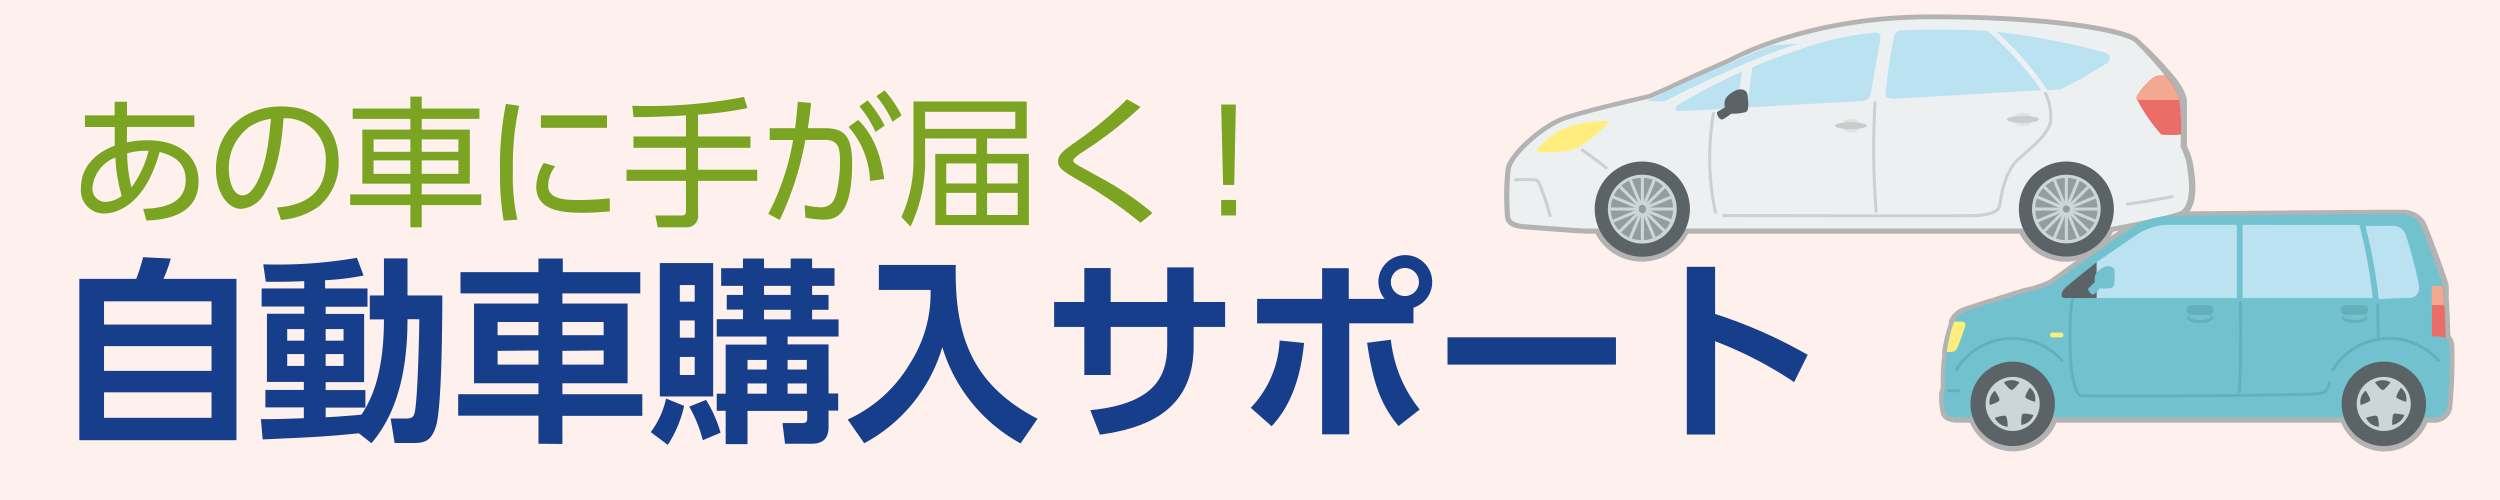 <svg id="レイヤー_1" data-name="レイヤー 1" xmlns="http://www.w3.org/2000/svg" viewBox="0 0 260 52"><defs><style>.cls-1{fill:#fef1ed;}.cls-2{fill:#7aa422;}.cls-3{fill:#163e8b;}.cls-10,.cls-11,.cls-19,.cls-4{fill:none;}.cls-4{stroke:#b3b3b3;}.cls-11,.cls-19,.cls-4{stroke-linecap:round;stroke-linejoin:round;}.cls-5{fill:#edf0f1;}.cls-6{fill:#bbe2f1;}.cls-7{fill:#5b6367;}.cls-8{fill:#ccd5d9;}.cls-9{fill:#949ca0;}.cls-10{stroke:#ccd5d9;stroke-miterlimit:10;}.cls-10,.cls-11{stroke-width:0.32px;}.cls-11{stroke:#cbd0d2;}.cls-12{fill:#dfe2e4;}.cls-13{fill:#cacbcb;}.cls-14{fill:#eb6d68;}.cls-15{fill:#f3a990;}.cls-16{fill:#ffee7d;}.cls-17{fill:#71c2ce;}.cls-18{fill:#65afba;}.cls-19{stroke:#65afba;stroke-width:0.3px;}</style></defs><rect class="cls-1" width="260" height="52"/><path class="cls-2" d="M13.19,14.81a10,10,0,0,1,2.13-.22c3.56,0,5.33,1.86,5.33,4.28,0,3.78-4,4-5.42,4.07l-.34-1.22c2.14-.06,4.42-.55,4.42-3,0-2.14-1.75-2.64-2.71-2.92-1.67,6.08-5,6.41-5.8,6.41a2.41,2.41,0,0,1-2.38-2.67c0-2.34,1.74-3.74,3.51-4.39,0-.44,0-.8,0-1.94H8.83V12h3.09V10.58h1.29V12h7v1.2h-7ZM12,16.38a3.72,3.72,0,0,0-2.38,3.1A1.37,1.37,0,0,0,10.91,21a3,3,0,0,0,1.75-.62A16.53,16.53,0,0,1,12,16.38Zm3.47-.69a6.88,6.88,0,0,0-2.24.26,14.28,14.28,0,0,0,.45,3.53A10.62,10.62,0,0,0,15.45,15.69Z"/><path class="cls-2" d="M28.8,21.59c1.51-.16,5.07-.58,5.07-4.77a4.19,4.19,0,0,0-4.38-4.52c-.13,1.7-.43,5.31-1.94,7.72a3,3,0,0,1-2.46,1.7c-1.43,0-2.63-1.7-2.63-4.11,0-4,2.9-6.54,6.76-6.54,4.75,0,6,3.28,6,5.76a5.94,5.94,0,0,1-2,4.59,7.7,7.7,0,0,1-4,1.45Zm-3-8.29a5.27,5.27,0,0,0-2,4.34c0,1,.37,2.68,1.41,2.68.61,0,1.05-.55,1.43-1.19C27.8,17,28,14.05,28.18,12.36A5.44,5.44,0,0,0,25.77,13.3Z"/><path class="cls-2" d="M49.86,12.36h-6v1.12h5V19.1h-5v1.11h6.19v1.12H43.86v2.31H42.68V21.33H36.42V20.21h6.26V19.1h-5V13.48h5V12.36h-6V11.29h6V10.05h1.18v1.24h6ZM42.68,14.5H38.85v1.29h3.83Zm0,2.18H38.85v1.4h3.83Zm5-2.18H43.86v1.29h3.81Zm0,2.18H43.86v1.4h3.81Z"/><path class="cls-2" d="M54,11a28.22,28.22,0,0,0-.66,6.64,21.5,21.5,0,0,0,.46,5.2l-1.42.11A28.39,28.39,0,0,1,52,17.81a33.52,33.52,0,0,1,.61-7Zm3.74,6.29a3.49,3.49,0,0,0-.73,2c0,1.34,1.49,1.51,3.06,1.51a33,33,0,0,0,3.35-.17v1.37c-.5,0-1.52.13-2.77.13-2.17,0-4.88-.2-4.88-2.72a4.93,4.93,0,0,1,.78-2.46ZM63.13,12v1.29H56.25V12Z"/><path class="cls-2" d="M72.6,14.19h5.45v1.18H72.6v2.28h6.15v1.16H72.6v3.51a1.17,1.17,0,0,1-1.27,1.32H68.4l-.24-1.23,2.7,0c.18,0,.48,0,.48-.43V18.81H65.16V17.65h6.18V15.37H65.88V14.19h5.46V12c-2.63.16-4.29.18-5.46.18L65.76,11a52.42,52.42,0,0,0,11.62-.92l.35,1.16a36.59,36.59,0,0,1-5.13.68Z"/><path class="cls-2" d="M79.9,22.24a25.58,25.58,0,0,0,2.58-7.68H80.05V13.33h2.64c.13-1,.19-1.58.28-2.75l1.39.13c-.13,1.13-.19,1.65-.35,2.62h1.67c2,0,2.94.64,2.94,3.62,0,5.75-1.85,5.89-3.06,5.89a9.55,9.55,0,0,1-1.8-.21l-.08-1.3a9.09,9.09,0,0,0,1.64.23c.9,0,1.41-.41,1.67-1.49a14.3,14.3,0,0,0,.37-3.25c0-1.29-.09-2.29-1.6-2.27h-2a32.42,32.42,0,0,1-2.67,8.32Zm10.58-3.42a8.89,8.89,0,0,0-2.23-5.62l1-.73c.6.6,2.18,2.21,2.71,6.15Zm-.25-8.38A12.84,12.84,0,0,1,92,13.05l-.94.68a11.94,11.94,0,0,0-1.68-2.67ZM92,9.4A12.45,12.45,0,0,1,93.76,12l-.94.66A11.78,11.78,0,0,0,91.14,10Z"/><path class="cls-2" d="M102.66,16H107v7.41H97.27V16h4.26V14.4H96.21v2.09a15.71,15.71,0,0,1-1.52,7.08l-.94-1a14.2,14.2,0,0,0,1.25-6V10.55h11.78V14.4h-4.12Zm2.93-4.37H96.21v1.77h9.38ZM101.53,17H98.41v2.08h3.12Zm0,3.06H98.41v2.3h3.12ZM105.84,17h-3.18v2.08h3.18Zm0,3.06h-3.18v2.3h3.18Z"/><path class="cls-2" d="M118.62,23.17a46.4,46.4,0,0,0-6.68-4.55c-1.35-.81-1.9-1.14-1.9-1.82s.49-1.08,1.53-1.83a40.62,40.62,0,0,0,5.64-4.64l1.41.79a40.8,40.8,0,0,1-6.14,4.76c-.58.39-.86.66-.86.82s.16.29.61.56l2.83,1.56a32,32,0,0,1,4.8,3.33Z"/><path class="cls-2" d="M127,20.79h1.55v1.62H127Zm1.53-9.92-.17,8.36H127.2L127,10.87Z"/><path class="cls-3" d="M14.17,29a18.87,18.87,0,0,0,.71-2.25l2.88.14A14.4,14.4,0,0,1,17,29h7.59V45.78H8.25V29ZM22,31.34H10.82v2.41H22ZM22,36H10.82v2.57H22Zm0,4.8H10.82v2.65H22Z"/><path class="cls-3" d="M37.32,45.06c-3.59.37-5.31.43-10,.64l-.19-2.11c1.1,0,2,0,4.47-.1V42.37h-4V40.55h4v-.83H27.76V32.63h3.88v-.75H27.21V30h4.43v-.76c-2.06.08-3.18.08-4,.06l-.26-1.81a48.07,48.07,0,0,0,9.74-.68l.69,1.84a25.57,25.57,0,0,1-4,.49V30h4.41v1.9H33.87v.75h4v7.09h-4v.83H38v1.82H33.87v1c.53,0,3.14-.2,3.73-.27.7-1.1,2.33-3.63,2.33-9.9H38.46V30.73h1.47V26.87h2.45v3.86H46c0,1.21,0,11.58-.66,13.6-.47,1.51-1.16,1.74-2.3,1.74h-2l-.41-2.54h1.57c.71,0,.84-.26.92-.59.32-1.35.47-8,.49-9.74H42.38c0,6.78-1.75,10.56-3.75,12.89ZM29.87,34.22v1.21h1.77V34.22Zm0,2.6v1.24h1.77V36.82Zm4-2.6v1.21h1.86V34.22Zm0,2.6v1.24h1.86V36.82Z"/><path class="cls-3" d="M56,46.15V43.23H47.65V41H56V39.86h-6.7V31.57H56V30.51H47.89V28.3H56V26.89h2.53V28.3h8.06v2.21H58.49v1.06h6.78v8.29H58.49V41H66.8v2.25H58.49v2.92ZM51.75,33.49v1.37H56V33.49Zm0,3v1.43H56V36.45Zm6.74-3v1.37h4.29V33.49Zm0,3v1.43h4.29V36.45Z"/><path class="cls-3" d="M71.15,42.21a12.41,12.41,0,0,1-1.7,4.06l-1.77-1.33a9,9,0,0,0,1.59-3.49ZM68.62,27.36h5.55V41.23H68.62Zm2.08,2.29v1.72h1.55V29.65Zm0,3.68v1.79h1.55V33.33Zm0,3.79V39h1.55V37.12Zm2.73,4.47A13.46,13.46,0,0,1,74.94,45l-1.85.78a13.81,13.81,0,0,0-1.41-3.49Zm1.11,1.13V40.94h.93v-5.1h4.25V35H74.54v-1.8h2.73v-1H75.58V30.67h1.69v-.94H75V27.89h2.27v-1h2.19v1h2.77v-1h2.23v1h2.33v1.84H84.46v.94h1.71v1.55H84.46v1h2.75V35h-5.3v.82h4.26v5.1h1v1.78h-1v1.67c0,1.21-.55,1.78-1.79,1.78H81.64L81.38,44h2.08c.47,0,.49-.28.49-.43v-.83H77.74v3.45H75.47V42.72Zm3.2-5.29v1h2v-1Zm0,2.45v1.06h2V39.88Zm1.72-10.15v.94h2.77v-.94Zm0,2.49v1h2.77v-1Zm2.45,5.21v1h2v-1Zm0,2.45v1.06h2V39.88Z"/><path class="cls-3" d="M91.4,27.55h8c-.14,7.12,1.53,12.39,8.5,16l-1.76,2.56A17,17,0,0,1,98,36.1a16.67,16.67,0,0,1-8.12,10l-1.72-2.47a14.43,14.43,0,0,0,6.47-5.82,13.47,13.47,0,0,0,2.15-7.66H91.4Z"/><path class="cls-3" d="M127.41,31.41V34h-3.27V36c0,6.94-5.32,8.58-9.75,9.21l-1-2.55c6.47-.64,8-3.33,8-6.68V34h-5.88v5h-2.74V34h-3.14V31.41h3.14V27.88h2.74v3.53h5.88v-3.6h2.75v3.6Z"/><path class="cls-3" d="M130.08,42.41a10.78,10.78,0,0,0,3-7l2.54.26c-.27,2.9-1.09,6.23-3.37,8.66ZM144,31.08a2.85,2.85,0,0,1-.65-1.8A2.8,2.8,0,1,1,147,32v1.63h-6.68V45.17H137.5V33.63h-6.76V31.08h6.76V27.89h2.77v3.19Zm.65,4.25a13.93,13.93,0,0,0,3,7.26l-2.2,1.72c-1.84-2.21-2.66-4.47-3.27-8.66Zm0-6a1.46,1.46,0,0,0,2.92,0,1.46,1.46,0,1,0-2.92,0Z"/><path class="cls-3" d="M168.06,35.08v2.84H150.54V35.08Z"/><path class="cls-3" d="M186.59,39.74a41,41,0,0,0-8.22-4.25v9.7h-2.94V27.75h2.94v4.9A51.17,51.17,0,0,1,188,36.9Z"/><path class="cls-4" d="M254.76,36.13a1.67,1.67,0,0,0-.36-1h0l-.05,0s-.06-2.34-.18-4v0c0-.2,0-.38,0-.54v-.06c0-.14,0-.26,0-.37s0-.07,0-.1,0-.23,0-.31c-.23-1-2.11-5.91-2.37-6.43a2.22,2.22,0,0,0-2-1c-.63-.05-24.13.18-24.13.18a6.26,6.26,0,0,0-.73.08,10.35,10.35,0,0,0,2.06-.61c.76-.49,1-2.07.7-4a6.77,6.77,0,0,0-.76-2.67s0-.49,0-1.18h0V12.69a.81.81,0,0,0,0-.16c0-.14,0-.28,0-.42V12c0-.15,0-.31,0-.46s0-.09,0-.14l0-.3a.81.81,0,0,0,0-.16l0-.27c0-.05,0-.09,0-.13s0-.24-.06-.35a2.51,2.51,0,0,0-.16-.42.54.54,0,0,0-.05-.11,4.18,4.18,0,0,0-.27-.5v0l-.37-.55-.09-.12A37.1,37.1,0,0,0,222,4.36C221.14,3.54,214.18,2,200.8,2c-11.75,0-19.21,3.64-20.86,4.53-1.86.81-4.12,1.81-6.32,2.86l-2,.87s-6.8,1.52-9,2.34-5.27,3.64-5.54,5a26,26,0,0,0-.06,4.95c.06.65,1,.76,1.64.81s5.81.44,6.19.44h1.4a4.93,4.93,0,0,0,9,0h35.1a4.93,4.93,0,0,0,9.06-.14c.95-.18,2.69-.52,4.25-.86a7.69,7.69,0,0,0-1.37.53c-.85.45-8.21,5.69-8.84,6.17a10.44,10.44,0,0,1-2.81.93c-1.14.37-5.91,1.81-6.47,2.07a2,2,0,0,0-1,1h0l0,.06a.31.31,0,0,1,0,.1l0,.1a16.48,16.48,0,0,0-.7,2.9h.06a22,22,0,0,0-.18,3.77,1.31,1.31,0,0,0-.18.7,7,7,0,0,0,.18,1.81c.15.37.7.52,1.11.52h1.77a4.37,4.37,0,0,0,8.29,0h30.31a4.36,4.36,0,0,0,8.28,0H253a1.4,1.4,0,0,0,1.52-1A52.48,52.48,0,0,0,254.76,36.13Z"/><path class="cls-5" d="M171.66,10.23s-6.8,1.52-9,2.34-5.27,3.64-5.54,5a26,26,0,0,0-.06,4.95c.06.65,1,.76,1.64.81s5.81.44,6.19.44h53.83s7.34-1.36,8.11-1.85,1-2.07.7-4a6.77,6.77,0,0,0-.76-2.67,29.13,29.13,0,0,0-.16-5c-.33-1.47-3.75-5.06-4.62-5.87S214.18,2,200.8,2,179.6,6.7,179.6,6.7Z"/><path class="cls-6" d="M180.4,7.79a57.79,57.79,0,0,0-5.68,3c-.72.41-.57.72-.07.76.12,0,2.51-.12,6-.31l.51-3.79Z"/><path class="cls-6" d="M195.54,4.08c.12-.69-.4-.7-.55-.69a32.45,32.45,0,0,0-5.45,1A70.74,70.74,0,0,0,182.24,7l-.55,4.17,11.87-.66a.91.91,0,0,0,.93-.58C194.65,9.43,195.41,4.87,195.54,4.08Z"/><path class="cls-7" d="M179.7,11s-.95.54-1.1.64.18.91.57.77a5.6,5.6,0,0,0,1.1-.78Z"/><path class="cls-7" d="M180.73,9.33c-.32.06-1.25.58-1.35,1.18s.07,1.19.39,1.28a4.43,4.43,0,0,0,1.82-.15c.28-.2.26-.68.18-1.6C181.74,9.61,181.52,9.17,180.73,9.33Z"/><path class="cls-6" d="M206.69,3.21l-1-.06c-2.25-.08-5.08-.12-7.94,0-.12,0-.65.1-.74.51a54.11,54.11,0,0,0-.91,6.2c0,.38.76.42,1,.4,6.25-.35,12.16-.7,15.19-.88A33.46,33.46,0,0,0,206.69,3.21Z"/><path class="cls-6" d="M219.07,5.51A76.55,76.55,0,0,0,207.64,3.3a31.56,31.56,0,0,1,5.29,6.08l1.41-.1a51.43,51.43,0,0,0,4.88-2.78A.6.6,0,0,0,219.07,5.51Z"/><path class="cls-7" d="M175.75,21.74a4.95,4.95,0,1,1-4.94-4.94A4.94,4.94,0,0,1,175.75,21.74Z"/><path class="cls-8" d="M174.38,21.74a3.58,3.58,0,1,1-3.57-3.57A3.57,3.57,0,0,1,174.38,21.74Z"/><path class="cls-9" d="M174,21.74a3.24,3.24,0,1,1-3.23-3.24A3.23,3.23,0,0,1,174,21.74Z"/><line class="cls-10" x1="170.81" y1="25.08" x2="170.81" y2="18.39"/><line class="cls-10" x1="168.44" y1="24.1" x2="173.17" y2="19.37"/><line class="cls-10" x1="167.46" y1="21.74" x2="174.15" y2="21.74"/><line class="cls-10" x1="168.44" y1="19.37" x2="173.17" y2="24.1"/><line class="cls-10" x1="172.09" y1="24.83" x2="169.53" y2="18.65"/><line class="cls-10" x1="169.53" y1="24.83" x2="172.08" y2="18.65"/><line class="cls-10" x1="167.71" y1="23.02" x2="173.9" y2="20.46"/><line class="cls-10" x1="167.71" y1="20.46" x2="173.9" y2="23.02"/><path class="cls-8" d="M171.46,21.74a.66.66,0,1,1-.65-.66A.66.66,0,0,1,171.46,21.74Z"/><path class="cls-9" d="M171.17,21.74a.37.37,0,1,1-.73,0,.37.37,0,1,1,.73,0Z"/><path class="cls-7" d="M219.84,21.74a4.94,4.94,0,1,1-4.94-4.94A4.94,4.94,0,0,1,219.84,21.74Z"/><path class="cls-8" d="M218.47,21.74a3.57,3.57,0,1,1-3.57-3.57A3.57,3.57,0,0,1,218.47,21.74Z"/><path class="cls-9" d="M218.14,21.74a3.24,3.24,0,1,1-3.24-3.24A3.23,3.23,0,0,1,218.14,21.74Z"/><line class="cls-10" x1="214.9" y1="25.08" x2="214.9" y2="18.39"/><line class="cls-10" x1="212.53" y1="24.1" x2="217.26" y2="19.37"/><line class="cls-10" x1="211.55" y1="21.74" x2="218.24" y2="21.74"/><line class="cls-10" x1="212.53" y1="19.37" x2="217.26" y2="24.1"/><line class="cls-10" x1="216.18" y1="24.83" x2="213.62" y2="18.65"/><line class="cls-10" x1="213.62" y1="24.83" x2="216.18" y2="18.65"/><line class="cls-10" x1="211.81" y1="23.02" x2="217.99" y2="20.46"/><line class="cls-10" x1="211.81" y1="20.46" x2="217.99" y2="23.02"/><path class="cls-8" d="M215.56,21.74a.66.66,0,0,1-1.32,0,.66.66,0,0,1,1.32,0Z"/><path class="cls-9" d="M215.27,21.74a.37.37,0,0,1-.74,0,.37.37,0,0,1,.74,0Z"/><path class="cls-11" d="M178.2,11.8a27.28,27.28,0,0,0,.2,10.27"/><path class="cls-11" d="M164.56,15.6s2,1.42,2.47,1.85"/><path class="cls-11" d="M157.62,18.71a18.4,18.4,0,0,1,2.13,0c.47.08,1.46,3.71,1.46,3.71"/><path class="cls-11" d="M195,10.69a83.68,83.68,0,0,0,.12,11.3"/><path class="cls-11" d="M212.73,9.7a5.62,5.62,0,0,1,.52,3c-.32,1.31-1.7,2.41-3.28,3.8s-1.86,4.11-2,4.86-1.26,1-2.56,1.06-25.69,0-26.16,0"/><path class="cls-11" d="M221.24,21.24s3.53-.53,4.64-.79"/><path class="cls-12" d="M193.51,13.07c0,.39-.46.7-1,.7s-1-.31-1-.7.46-.7,1-.7S193.51,12.68,193.51,13.07Z"/><ellipse class="cls-13" cx="192.49" cy="13.07" rx="1.66" ry="0.36"/><ellipse class="cls-12" cx="210.38" cy="12.42" rx="1.02" ry="0.7"/><ellipse class="cls-13" cx="210.38" cy="12.42" rx="1.66" ry="0.36"/><path class="cls-6" d="M171.28,10.5l1.74.06s9-4.57,14-6c0,0-2,.06-2.77.16C184.27,4.68,177,7.62,171.28,10.5Z"/><path class="cls-14" d="M222.19,10.23A17.81,17.81,0,0,0,224.77,14a14.8,14.8,0,0,0,2.06,0,21.94,21.94,0,0,0-.2-3.82,7.69,7.69,0,0,0-1.4-2.32h-.72C223.72,7.91,222.19,9.81,222.19,10.23Z"/><path class="cls-15" d="M226.63,10.23a7.69,7.69,0,0,0-1.4-2.32h-.72c-.79,0-2.32,1.9-2.32,2.32a.54.54,0,0,0,.05.16h4.42Z"/><path class="cls-16" d="M159.79,15.59a8.48,8.48,0,0,1,2.92-2.25,11.85,11.85,0,0,1,4.59-.75c.2.19-2.69,2.76-3.76,3S159.57,16,159.79,15.59Z"/><path class="cls-17" d="M225.52,22.45a8.37,8.37,0,0,0-3.18.85c-.85.45-8.21,5.69-8.84,6.17a10.44,10.44,0,0,1-2.81.93c-1.14.37-5.91,1.81-6.47,2.07a2.06,2.06,0,0,0-1.07,1.14,19.31,19.31,0,0,0-.85,6.77,1.31,1.31,0,0,0-.18.7,7,7,0,0,0,.18,1.81c.15.37.7.52,1.11.52H253a1.4,1.4,0,0,0,1.52-1,52.48,52.48,0,0,0,.26-6.32,1.48,1.48,0,0,0-.41-1s-.11-4.4-.33-5.4-2.11-5.91-2.37-6.43a2.22,2.22,0,0,0-2-1C249,22.22,225.52,22.45,225.52,22.45Z"/><path class="cls-6" d="M218.05,27.26l3.95-2.7a6.29,6.29,0,0,1,3.4-1.18h7.23V31h-14.8S216.83,28.59,218.05,27.26Z"/><path class="cls-6" d="M233.23,23.38V31h13.53a52.25,52.25,0,0,0-1.38-7.61Z"/><path class="cls-6" d="M246,23.5a52.65,52.65,0,0,1,1.39,7.61s2.43-.12,3.16-.12,1.19-.59,1-1.44a45.37,45.37,0,0,0-1.33-5.07,1.45,1.45,0,0,0-1.48-1Z"/><path class="cls-7" d="M218.05,27.26V31h-3.33c-.4,0-.44-.55,0-1S218.05,27.26,218.05,27.26Z"/><path class="cls-17" d="M218,29.22s-.7.65-.81.77.31.8.61.61a4.45,4.45,0,0,0,.78-.89Z"/><path class="cls-17" d="M219.11,27.7c-.28,0-1.1.46-1.22,1s0,1.11.23,1.22a3.37,3.37,0,0,0,1.54,0c.25-.17.27-.62.27-1.48C219.93,28,219.79,27.61,219.11,27.7Z"/><rect class="cls-18" x="227.4" y="31.73" width="2.81" height="1.01" rx="0.41"/><rect class="cls-18" x="243.46" y="31.73" width="2.81" height="1.01" rx="0.41"/><path class="cls-7" d="M213.71,42a4.39,4.39,0,1,1-4.39-4.39A4.39,4.39,0,0,1,213.71,42Z"/><path class="cls-8" d="M212.13,42a2.81,2.81,0,1,1-2.81-2.8A2.8,2.8,0,0,1,212.13,42Z"/><path class="cls-7" d="M209.21,39.54a1.53,1.53,0,0,0-.81.23s.59.79.81.79.82-.79.82-.79A1.59,1.59,0,0,0,209.21,39.54Z"/><path class="cls-7" d="M211.6,41a1.56,1.56,0,0,0-.5-.68s-.54.82-.46,1,1,.48,1,.48A1.64,1.64,0,0,0,211.6,41Z"/><path class="cls-7" d="M211,43.85a1.52,1.52,0,0,0,.48-.69s-.95-.24-1.13-.1-.13,1.13-.13,1.13A1.54,1.54,0,0,0,211,43.85Z"/><path class="cls-7" d="M208,44.1a1.65,1.65,0,0,0,.8.28s0-1-.22-1.12-1.12.19-1.12.19A1.59,1.59,0,0,0,208,44.1Z"/><path class="cls-7" d="M207,41.28a1.47,1.47,0,0,0-.06.84s.94-.28,1-.49-.47-1-.47-1A1.56,1.56,0,0,0,207,41.28Z"/><path class="cls-7" d="M252.31,42a4.39,4.39,0,1,1-4.39-4.39A4.4,4.4,0,0,1,252.31,42Z"/><path class="cls-8" d="M250.72,42a2.81,2.81,0,1,1-2.8-2.8A2.8,2.8,0,0,1,250.72,42Z"/><path class="cls-7" d="M247.8,39.54a1.53,1.53,0,0,0-.81.23s.59.79.81.79.82-.79.82-.79A1.59,1.59,0,0,0,247.8,39.54Z"/><path class="cls-7" d="M250.19,41a1.56,1.56,0,0,0-.5-.68s-.54.82-.46,1,1,.48,1,.48A1.52,1.52,0,0,0,250.19,41Z"/><path class="cls-7" d="M249.56,43.85a1.59,1.59,0,0,0,.49-.69s-1-.24-1.13-.1-.14,1.13-.14,1.13A1.51,1.51,0,0,0,249.56,43.85Z"/><path class="cls-7" d="M246.6,44.1a1.65,1.65,0,0,0,.8.28s0-1-.22-1.12-1.11.19-1.11.19A1.52,1.52,0,0,0,246.6,44.1Z"/><path class="cls-7" d="M245.56,41.28a1.58,1.58,0,0,0-.06.84s.94-.28,1-.49-.47-1-.47-1A1.56,1.56,0,0,0,245.56,41.28Z"/><rect class="cls-16" x="213.22" y="34.59" width="1.37" height="0.49" rx="0.2"/><path class="cls-16" d="M203.23,33.45H204c.25,0,.5.11.37.52s-.71,2.05-.9,2.37-.74.27-1,.27A14.11,14.11,0,0,1,203.23,33.45Z"/><path class="cls-14" d="M252.92,35a3.65,3.65,0,0,1,1.48.15l-.05,0s-.11-4.4-.33-5.4h-1.1Z"/><path class="cls-15" d="M254,29.73h-1.1v2h1.29A17.08,17.08,0,0,0,254,29.73Z"/><path class="cls-19" d="M233,31.46s.1,5.85-.1,9.26"/><path class="cls-19" d="M227.61,33.06c0,.21.53.37,1.19.37s1.2-.16,1.2-.37"/><path class="cls-19" d="M243.67,33.06c0,.21.54.37,1.2.37s1.2-.16,1.2-.37"/><path class="cls-19" d="M247.33,35c0-.79-.05-3.3-.05-3.3"/><path class="cls-19" d="M215.53,31.21s-.3.78-.25,4.62.7,5.15,1.09,5.3,24.32,0,25-.21c.4-.1.69-.24.89-1.08"/><line class="cls-19" x1="202.63" y1="40.64" x2="203.67" y2="40.64"/><path class="cls-19" d="M203.44,38.49a6.87,6.87,0,0,1,11-1"/><path class="cls-19" d="M242.6,38.49a6.87,6.87,0,0,1,11-1"/></svg>